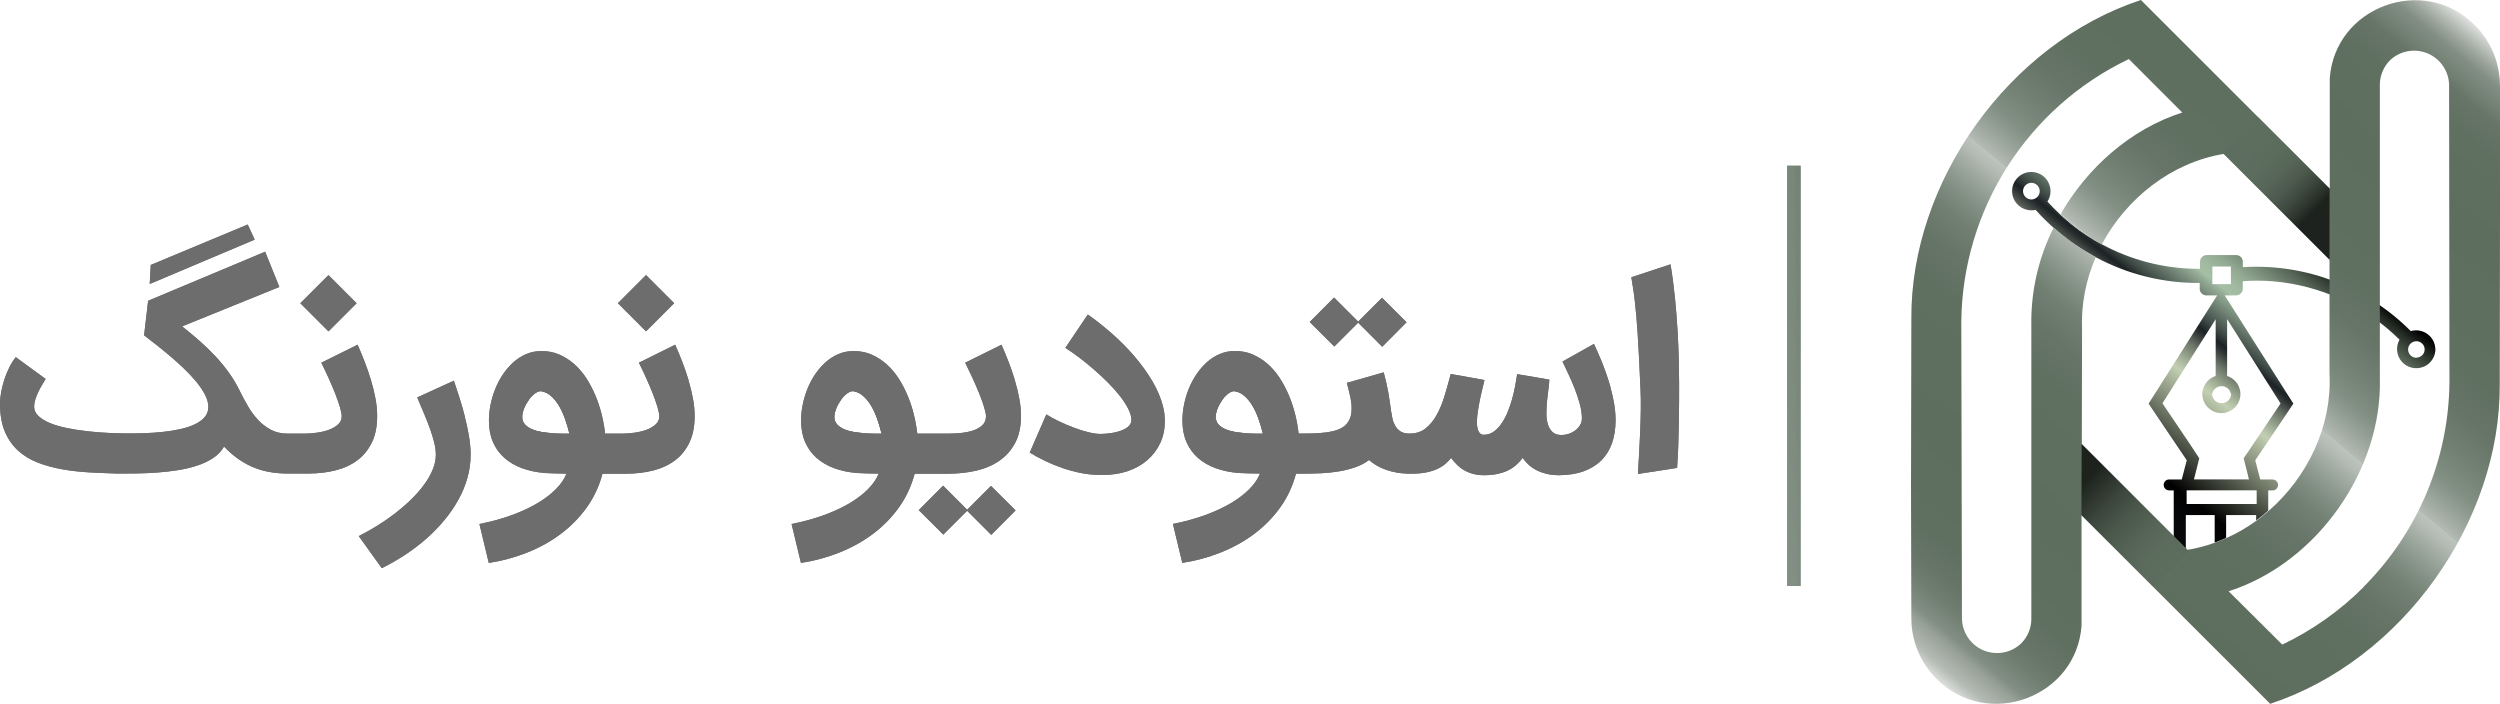 <?xml version="1.0" encoding="UTF-8"?><svg id="Layer_1" xmlns="http://www.w3.org/2000/svg" xmlns:xlink="http://www.w3.org/1999/xlink" viewBox="0 0 581.12 163.61"><defs><style>.cls-1{fill:url(#linear-gradient-4);}.cls-1,.cls-2{fill-opacity:.7;}.cls-3{clip-path:url(#clippath-6);}.cls-4{clip-path:url(#clippath-7);}.cls-5{clip-path:url(#clippath-4);}.cls-6{fill:url(#linear-gradient-2);}.cls-7{clip-path:url(#clippath-9);}.cls-8{clip-path:url(#clippath-10);}.cls-9{clip-path:url(#clippath-11);}.cls-10{clip-path:url(#clippath-1);}.cls-2{fill:url(#linear-gradient-3);fill-rule:evenodd;}.cls-11{fill:url(#linear-gradient-5);}.cls-12{clip-path:url(#clippath-5);}.cls-13{clip-path:url(#clippath-8);}.cls-14{clip-path:url(#clippath-3);}.cls-15{clip-path:url(#clippath-12);}.cls-16{fill:#6d6d6d;}.cls-17{fill:url(#linear-gradient-7);}.cls-18{fill:url(#linear-gradient-6);}.cls-19{clip-path:url(#clippath-2);}.cls-20{fill:url(#linear-gradient);}.cls-21{clip-path:url(#clippath);}</style><linearGradient id="linear-gradient" x1="744.39" y1="156.09" x2="679.18" y2="239.43" gradientTransform="translate(-208.05 -118.15)" gradientUnits="userSpaceOnUse"><stop offset=".14" stop-color="#010101"/><stop offset=".17" stop-color="#293029"/><stop offset=".21" stop-color="#556355"/><stop offset=".25" stop-color="#788b78"/><stop offset=".28" stop-color="#91a791"/><stop offset=".31" stop-color="#a0b9a0"/><stop offset=".33" stop-color="#a5bfa5"/><stop offset=".34" stop-color="#95ac96"/><stop offset=".41" stop-color="#3e4945"/><stop offset=".43" stop-color="#1c2225"/><stop offset=".44" stop-color="#2c3232"/><stop offset=".47" stop-color="#6c7569"/><stop offset=".5" stop-color="#9aa690"/><stop offset=".52" stop-color="#b7c4a9"/><stop offset=".53" stop-color="#c2cfb2"/><stop offset=".7" stop-color="#252822"/><stop offset=".74" stop-color="#010101"/><stop offset=".8" stop-color="#06080a"/></linearGradient><linearGradient id="linear-gradient-2" x1="649.42" y1="285.75" x2="796.3" y2="108.96" gradientTransform="translate(-208.05 -118.15)" gradientUnits="userSpaceOnUse"><stop offset=".05" stop-color="#f2f2f2"/><stop offset=".06" stop-color="#d3d6d3"/><stop offset=".07" stop-color="#b4bab4"/><stop offset=".09" stop-color="#98a299"/><stop offset=".1" stop-color="#828e83"/><stop offset=".12" stop-color="#717f72"/><stop offset=".14" stop-color="#667567"/><stop offset=".17" stop-color="#5f6f60"/><stop offset=".25" stop-color="#5d6d5e"/><stop offset=".36" stop-color="#5f6f60"/><stop offset=".4" stop-color="#667567"/><stop offset=".43" stop-color="#718072"/><stop offset=".45" stop-color="#828f83"/><stop offset=".47" stop-color="#98a399"/><stop offset=".49" stop-color="#b3bbb4"/><stop offset=".5" stop-color="#bdc4be"/><stop offset=".5" stop-color="#b3bbb4"/><stop offset=".52" stop-color="#98a399"/><stop offset=".54" stop-color="#828f83"/><stop offset=".57" stop-color="#718072"/><stop offset=".6" stop-color="#667567"/><stop offset=".64" stop-color="#5f6f60"/><stop offset=".75" stop-color="#5d6d5e"/><stop offset=".82" stop-color="#5f6f60"/><stop offset=".85" stop-color="#667567"/><stop offset=".86" stop-color="#717f72"/><stop offset=".88" stop-color="#828e83"/><stop offset=".89" stop-color="#98a299"/><stop offset=".9" stop-color="#b4bab4"/><stop offset=".91" stop-color="#d3d6d3"/><stop offset=".92" stop-color="#f2f2f2"/></linearGradient><linearGradient id="linear-gradient-3" x1="517.48" y1="3.5" x2="538.23" y2="24.06" gradientTransform="translate(0 24.73)" gradientUnits="userSpaceOnUse"><stop offset=".3" stop-color="#5d6d5e"/><stop offset=".47" stop-color="#5a6a5b"/><stop offset=".6" stop-color="#526153"/><stop offset=".72" stop-color="#455045"/><stop offset=".82" stop-color="#313a32"/><stop offset=".92" stop-color="#191d19"/><stop offset="1" stop-color="#010101"/></linearGradient><linearGradient id="linear-gradient-4" x1="505.24" y1="108" x2="484.51" y2="87.43" gradientTransform="translate(0 24.73)" gradientUnits="userSpaceOnUse"><stop offset="0" stop-color="#5d6d5e"/><stop offset=".21" stop-color="#5a695b"/><stop offset=".4" stop-color="#505e51"/><stop offset=".58" stop-color="#404c41"/><stop offset=".76" stop-color="#2a312b"/><stop offset=".93" stop-color="#0e100e"/><stop offset="1" stop-color="#010101"/></linearGradient><clipPath id="clippath"><polygon class="cls-16" points="57.58 52.19 35.04 61.59 34.8 66.01 59.2 55.7 57.58 52.19"/></clipPath><clipPath id="clippath-1"><path class="cls-16" d="M86.49,102.76c.79-1.69,1.18-3.71,1.18-6.07,0-1.3-.13-2.66-.4-4.08s-.61-2.85-1.05-4.29c-.43-1.43-.92-2.85-1.46-4.24-.54-1.39-1.09-2.71-1.64-3.95l-8.43,4.18c.57,1.14,1.14,2.34,1.71,3.6.57,1.26,1.08,2.46,1.53,3.61.45,1.15.81,2.19,1.09,3.12.27.93.41,1.64.41,2.11,0,.77-.29,1.41-.87,1.93-.58.52-1.3.93-2.15,1.24-.85.3-1.78.53-2.77.66-.99.14-1.9.21-2.73.21h-4.07c-1.47,0-2.77-.3-3.89-.9-1.12-.6-2.12-1.37-2.99-2.31-.87-.94-1.65-2-2.33-3.17-.68-1.17-1.3-2.33-1.87-3.49-.75-1.53-1.6-2.97-2.56-4.3-.96-1.34-2.01-2.61-3.15-3.83-1.14-1.22-2.36-2.4-3.65-3.54-1.3-1.14-2.65-2.27-4.07-3.39l22.6-9.16-3.3-8.19-27.2,11.4-.94,8.04c.77.59,1.67,1.29,2.7,2.09,1.03.81,2.1,1.67,3.21,2.61,1.11.93,2.2,1.92,3.29,2.95,1.08,1.03,2.05,2.06,2.9,3.09s1.54,2.05,2.06,3.05c.52,1,.78,1.96.78,2.86s-.29,1.72-.88,2.39c-.59.67-1.38,1.23-2.36,1.68-.98.45-2.11.82-3.37,1.09-1.27.28-2.58.49-3.93.63s-2.7.25-4.04.29c-1.34.05-2.57.07-3.71.07-1.57,0-3.21-.04-4.91-.12-1.7-.08-3.37-.21-5.02-.4-1.65-.19-3.22-.43-4.7-.74-1.48-.3-2.78-.69-3.9-1.15-1.12-.46-2.01-1.01-2.68-1.64-.67-.63-1-1.36-1-2.18,0-.53.09-1.09.28-1.68.19-.59.42-1.17.69-1.74.27-.57.56-1.11.87-1.62.3-.51.58-.97.84-1.39l-6.95-5.07c-.55.69-1.05,1.48-1.49,2.37s-.83,1.83-1.15,2.8-.57,1.95-.75,2.93c-.18.98-.27,1.9-.27,2.74,0,2.53.38,4.69,1.13,6.47.76,1.78,1.79,3.26,3.09,4.43,1.31,1.18,2.84,2.11,4.61,2.79,1.77.68,3.66,1.19,5.69,1.55,2.02.35,4.13.59,6.32.71,2.19.12,4.37.21,6.53.27,1.32,0,2.76-.01,4.33-.03,1.57-.02,3.18-.09,4.82-.21,1.64-.12,3.27-.3,4.88-.56,1.61-.26,3.11-.61,4.49-1.08,1.39-.46,2.62-1.05,3.7-1.77,1.08-.72,1.91-1.6,2.48-2.64,1.96,2.08,4.14,3.65,6.51,4.7,2.38,1.05,5.14,1.58,8.28,1.58h4.77c2.36,0,4.52-.26,6.48-.77,1.96-.51,3.65-1.31,5.07-2.4s2.51-2.48,3.3-4.17Z"/></clipPath><clipPath id="clippath-2"><rect class="cls-16" x="71.73" y="65.86" width="9.25" height="9.25" transform="translate(-27.48 74.64) rotate(-45)"/></clipPath><clipPath id="clippath-3"><path class="cls-16" d="M108.08,96.92c-.38-1.51-.81-2.99-1.27-4.44-.46-1.44-.9-2.77-1.31-3.99l-8.52,3.89c.61,1.41,1.17,2.75,1.69,3.99.52,1.25.98,2.43,1.37,3.54.39,1.11.7,2.15.93,3.11.23.96.34,1.86.34,2.68,0,1.14-.25,2.3-.74,3.49-.49,1.19-1.16,2.36-2.02,3.52s-1.86,2.3-3.01,3.42c-1.15,1.12-2.39,2.19-3.71,3.21-1.33,1.02-2.71,1.98-4.15,2.87-1.44.89-2.87,1.69-4.29,2.4l5.36,7.46c1.87-.92,3.67-1.96,5.42-3.11,1.75-1.15,3.39-2.4,4.92-3.74,1.53-1.35,2.93-2.78,4.18-4.29,1.26-1.51,2.34-3.09,3.26-4.74s1.62-3.35,2.12-5.11c.5-1.76.75-3.56.75-5.41,0-1.32-.13-2.73-.38-4.23-.26-1.5-.57-3.01-.96-4.52Z"/></clipPath><clipPath id="clippath-4"><path class="cls-16" d="M160.04,88.32c-.43-1.43-.92-2.85-1.46-4.24-.54-1.39-1.09-2.71-1.64-3.95l-8.43,4.18c.57,1.14,1.14,2.34,1.71,3.6.57,1.26,1.08,2.46,1.53,3.61.45,1.15.81,2.19,1.09,3.12.27.93.41,1.64.41,2.11,0,.77-.29,1.41-.87,1.93-.58.52-1.3.93-2.15,1.24-.85.3-1.78.53-2.77.66-.99.14-1.9.21-2.73.21h-4.07c-.16-1.47-.43-2.97-.81-4.49-.38-1.52-.87-3-1.47-4.42-.6-1.42-1.31-2.76-2.12-4.01-.82-1.25-1.75-2.33-2.8-3.26-1.05-.92-2.21-1.65-3.46-2.2-1.26-.54-2.63-.81-4.13-.81-1.26,0-2.43.23-3.52.69-1.09.46-2.09,1.1-2.99,1.9-.9.81-1.71,1.74-2.43,2.8-.72,1.06-1.32,2.19-1.8,3.39-.48,1.2-.85,2.43-1.1,3.68-.26,1.26-.38,2.49-.38,3.68,0,1.89.31,3.56.94,5.01.63,1.45,1.52,2.69,2.67,3.7,1.15,1.01,2.52,1.81,4.11,2.39,1.59.58,3.36.95,5.3,1.11.61.04,1.39.07,2.33.1.94.03,1.84.04,2.68.04-.47,1.2-1.27,2.38-2.4,3.54-1.13,1.16-2.55,2.25-4.27,3.29-1.72,1.03-3.72,1.96-6,2.8-2.28.83-4.8,1.53-7.57,2.08l2.18,9.05c3.1-.47,6.08-1.28,8.94-2.42,2.86-1.14,5.46-2.58,7.79-4.33,2.34-1.75,4.35-3.8,6.03-6.14s2.9-4.97,3.67-7.85h5.39c2.36,0,4.52-.26,6.48-.77,1.96-.51,3.65-1.31,5.07-2.4s2.51-2.48,3.3-4.17c.79-1.69,1.18-3.71,1.18-6.07,0-1.3-.13-2.66-.4-4.08s-.61-2.85-1.05-4.29ZM130.54,100.78c-.71,0-1.46-.03-2.27-.09-.81-.06-1.62-.16-2.43-.29-.82-.14-1.55-.35-2.2-.63-.65-.28-1.18-.64-1.59-1.08-.41-.43-.63-.98-.65-1.65-.02-.69.13-1.4.44-2.15.31-.75.7-1.43,1.15-2.05.45-.62.94-1.11,1.47-1.47.53-.36,1-.51,1.41-.43.83.16,1.57.53,2.24,1.12.67.59,1.27,1.33,1.8,2.21s1,1.89,1.4,3.01c.4,1.12.75,2.29,1.05,3.51h-1.83Z"/></clipPath><clipPath id="clippath-5"><rect class="cls-16" x="145.55" y="65.86" width="9.25" height="9.25" transform="translate(-5.86 126.83) rotate(-45)"/></clipPath><clipPath id="clippath-6"><path class="cls-16" d="M235.89,88.32c-.43-1.43-.92-2.85-1.46-4.24-.54-1.39-1.09-2.71-1.64-3.95l-8.43,4.18c.57,1.14,1.14,2.34,1.72,3.6.58,1.26,1.1,2.46,1.56,3.61.46,1.15.83,2.19,1.12,3.12.28.93.43,1.64.43,2.11,0,.88-.3,1.6-.9,2.14-.6.54-1.35.95-2.24,1.22-.89.28-1.85.46-2.87.55-1.02.09-1.96.13-2.8.13h-7.16c-.16-1.47-.43-2.97-.81-4.49-.38-1.52-.87-3-1.47-4.42-.6-1.42-1.31-2.76-2.12-4.01-.82-1.25-1.75-2.33-2.8-3.26-1.05-.92-2.21-1.65-3.46-2.2-1.26-.54-2.63-.81-4.13-.81-1.26,0-2.43.23-3.52.69-1.09.46-2.09,1.1-2.99,1.9-.9.81-1.71,1.74-2.43,2.8-.72,1.06-1.32,2.19-1.8,3.39-.48,1.2-.85,2.43-1.1,3.68-.26,1.26-.38,2.49-.38,3.68,0,1.89.31,3.56.94,5.01.63,1.45,1.52,2.69,2.67,3.7,1.15,1.01,2.52,1.81,4.11,2.39,1.59.58,3.36.95,5.3,1.11.61.04,1.39.07,2.33.1.94.03,1.84.04,2.68.04-.47,1.2-1.27,2.38-2.4,3.54-1.13,1.16-2.55,2.25-4.27,3.29-1.72,1.03-3.72,1.96-6,2.8-2.28.83-4.8,1.53-7.57,2.08l2.18,9.05c3.1-.47,6.08-1.28,8.94-2.42,2.86-1.14,5.46-2.58,7.79-4.33,2.34-1.75,4.35-3.8,6.03-6.14s2.9-4.97,3.67-7.85h7.72c2.36,0,4.57-.24,6.63-.72,2.06-.48,3.86-1.26,5.39-2.33,1.53-1.07,2.75-2.46,3.64-4.16.89-1.7,1.34-3.77,1.34-6.2,0-1.3-.13-2.66-.4-4.08s-.61-2.85-1.05-4.29ZM203.1,100.78c-.71,0-1.46-.03-2.27-.09-.81-.06-1.62-.16-2.43-.29-.82-.14-1.55-.35-2.2-.63-.65-.28-1.18-.64-1.59-1.08-.41-.43-.63-.98-.65-1.65-.02-.69.13-1.4.44-2.15.31-.75.7-1.43,1.15-2.05.45-.62.94-1.11,1.47-1.47.53-.36,1-.51,1.41-.43.83.16,1.57.53,2.24,1.12.67.59,1.27,1.33,1.8,2.21s1,1.89,1.4,3.01c.4,1.12.75,2.29,1.05,3.51h-1.83Z"/></clipPath><clipPath id="clippath-7"><polygon class="cls-16" points="224.81 118.49 219.22 112.89 213.56 118.58 219.27 124.27 224.81 118.73 230.41 124.33 236.07 118.64 230.35 112.95 224.81 118.49"/></clipPath><clipPath id="clippath-8"><path class="cls-16" d="M270.37,94.56c-.51-2-1.35-3.99-2.52-5.97-1.17-1.97-2.54-3.88-4.13-5.73-1.58-1.85-3.31-3.6-5.19-5.26-1.88-1.66-3.77-3.16-5.67-4.49l-5.22,7.75c.96.61,2.01,1.34,3.15,2.2s2.28,1.78,3.42,2.77c1.14.99,2.24,2.02,3.32,3.09,1.07,1.07,2.01,2.13,2.83,3.18.81,1.05,1.46,2.06,1.94,3.02.48.96.71,1.83.69,2.59-.04.67-.35,1.21-.93,1.62-.58.41-1.26.73-2.03.96-.78.23-1.56.38-2.36.46-.8.08-1.42.12-1.87.12-.81,0-1.76-.14-2.86-.41-1.1-.27-2.23-.63-3.4-1.08-1.17-.44-2.31-.93-3.42-1.46s-2.08-1.06-2.9-1.59l-3.86,8.87c1.12.69,2.33,1.35,3.64,1.97,1.31.63,2.65,1.18,4.04,1.65,1.39.47,2.79.85,4.21,1.13,1.42.28,2.81.43,4.17.43.16,0,.31,0,.47.01.16,0,.31.01.47.01,2.12,0,4.07-.3,5.83-.91,1.77-.61,3.29-1.47,4.55-2.58,1.27-1.11,2.25-2.43,2.96-3.95.71-1.52,1.06-3.2,1.06-5.02,0-.53-.03-1.09-.09-1.66-.06-.58-.17-1.15-.32-1.72Z"/></clipPath><clipPath id="clippath-9"><polygon class="cls-16" points="315.7 75 321.29 80.6 326.95 74.91 321.24 69.22 315.7 74.76 310.1 69.16 304.44 74.85 310.16 80.54 315.7 75"/></clipPath><clipPath id="clippath-10"><path class="cls-16" d="M374.4,90.17c-.33-1.22-.7-2.39-1.11-3.52-.4-1.13-.79-2.15-1.16-3.05-.37-.9-.71-1.67-1-2.3l-.62-1.36-7.31,4.1c.35.75.79,1.66,1.3,2.74.51,1.08,1.01,2.22,1.49,3.43.48,1.21.89,2.43,1.22,3.65.33,1.23.5,2.35.5,3.37,0,.59-.14,1.12-.43,1.59-.29.47-.65.88-1.1,1.22-.45.34-.96.61-1.53.8-.57.19-1.13.28-1.68.28-.9,0-1.61-.24-2.11-.71s-.86-1.09-1.08-1.84c-.22-.76-.32-1.61-.32-2.56s.05-1.91.15-2.86c.1-.95.21-1.86.32-2.73.12-.86.19-1.59.21-2.18l-7.48-1.27c-.12.83-.27,1.74-.46,2.74-.19,1-.42,2.01-.71,3.04-.29,1.02-.62,2.01-1.02,2.98-.39.96-.84,1.83-1.36,2.59-.51.77-1.09,1.4-1.72,1.89-.64.49-1.35.77-2.14.83-.61.1-1.06-.05-1.36-.46s-.48-.96-.55-1.67c-.07-.71-.04-1.53.07-2.46.12-.93.27-1.89.46-2.87.19-.98.39-1.93.62-2.84.23-.91.42-1.71.57-2.4l-7.84-1.41c-.45,1.73-.93,3.42-1.43,5.08s-1.11,3.14-1.83,4.44c-.72,1.3-1.58,2.34-2.59,3.14-1.01.8-2.25,1.19-3.73,1.19h-.09c-.84,0-1.53-.18-2.05-.53-.52-.35-.93-.8-1.22-1.33s-.51-1.1-.63-1.72c-.13-.62-.23-1.19-.31-1.72-.12-.83-.23-1.59-.32-2.3-.1-.71-.21-1.4-.34-2.09-.13-.69-.28-1.39-.44-2.12-.17-.73-.37-1.53-.6-2.42l-8.57,2.45c.18.75.37,1.53.59,2.34.22.82.37,1.63.46,2.45.09.82.08,1.61-.03,2.37-.11.77-.39,1.46-.84,2.09-.35.49-.82.9-1.39,1.22-.57.32-1.27.58-2.11.78-.84.2-1.81.33-2.92.41-1.11.08-2.37.12-3.79.12h-1.18c-.16-1.47-.43-2.97-.81-4.49-.38-1.52-.87-3-1.47-4.42-.6-1.42-1.31-2.76-2.12-4.01-.82-1.25-1.75-2.33-2.8-3.26-1.05-.92-2.21-1.65-3.46-2.2-1.26-.54-2.63-.81-4.13-.81-1.26,0-2.43.23-3.52.69-1.09.46-2.09,1.1-2.99,1.9-.9.81-1.71,1.74-2.43,2.8-.72,1.06-1.32,2.19-1.8,3.39-.48,1.2-.85,2.43-1.1,3.68-.26,1.26-.38,2.49-.38,3.68,0,1.89.31,3.56.94,5.01.63,1.45,1.52,2.69,2.67,3.7,1.15,1.01,2.52,1.81,4.11,2.39,1.59.58,3.36.95,5.3,1.11.61.04,1.39.07,2.33.1.94.03,1.84.04,2.68.04-.47,1.2-1.27,2.38-2.4,3.54-1.13,1.16-2.55,2.25-4.27,3.29-1.72,1.03-3.72,1.96-6,2.8-2.28.83-4.8,1.53-7.57,2.08l2.18,9.05c3.1-.47,6.08-1.28,8.94-2.42,2.86-1.14,5.46-2.58,7.79-4.33,2.34-1.75,4.35-3.8,6.03-6.14s2.9-4.97,3.67-7.85h1.89c1.33,0,2.68-.04,4.05-.1,1.4-.07,2.77-.22,4.1-.44,1.33-.23,2.58-.54,3.77-.96,1.19-.41,2.24-.97,3.17-1.68.49.45,1.08.87,1.75,1.27s1.42.73,2.22,1.02c.81.28,1.67.51,2.58.66.75.13,1.51.19,2.28.21v.02h1.18c1.23,0,2.31-.1,3.24-.28.96-.19,1.81-.45,2.53-.78.73-.33,1.36-.72,1.89-1.16s1-.92,1.41-1.43c.45.61.94,1.16,1.46,1.67.52.5,1.1.93,1.75,1.28s1.36.62,2.14.81c.78.19,1.65.27,2.61.25,1.1-.02,2.08-.13,2.95-.32.86-.2,1.65-.47,2.34-.81.7-.34,1.32-.76,1.86-1.24.54-.48,1.05-1.03,1.52-1.64.41.57.88,1.1,1.41,1.59s1.14.91,1.84,1.27c.7.35,1.48.63,2.34.84.86.21,1.83.31,2.89.31,2.2-.02,4.12-.33,5.76-.94,1.64-.61,3.01-1.46,4.1-2.56,1.09-1.1,1.91-2.44,2.45-4.01.54-1.57.81-3.34.81-5.3,0-1.2-.11-2.44-.32-3.71-.22-1.28-.49-2.52-.83-3.74ZM291.74,100.78c-.71,0-1.46-.03-2.27-.09-.81-.06-1.62-.16-2.43-.29-.82-.14-1.55-.35-2.2-.63-.65-.28-1.18-.64-1.59-1.08-.41-.43-.63-.98-.65-1.65-.02-.69.13-1.4.44-2.15.31-.75.7-1.43,1.15-2.05.45-.62.94-1.11,1.47-1.47.53-.36,1-.51,1.41-.43.83.16,1.57.53,2.24,1.12.67.59,1.27,1.33,1.8,2.21s1,1.89,1.4,3.01c.4,1.12.75,2.29,1.05,3.51h-1.83Z"/></clipPath><clipPath id="clippath-11"><path class="cls-16" d="M389.96,77.08c-.14-2.45-.34-5-.6-7.68-.27-2.67-.61-5.32-1.05-7.96l-9.11,3.01c.16.96.3,1.89.44,2.78.14.89.27,1.85.38,2.87.12,1.02.23,2.15.34,3.37.11,1.23.22,2.66.32,4.29.11,1.63.22,3.5.32,5.61.11,2.11.22,4.56.34,7.35.06,1.34.08,2.8.06,4.39-.02,1.59-.06,3.23-.13,4.92-.07,1.69-.15,3.4-.25,5.13-.1,1.73-.2,3.4-.29,5.01l9.11-1.41c.12-1.65.21-3.34.27-5.07s.1-3.44.13-5.13c.03-1.69.05-3.32.06-4.89,0-1.57.01-3.04.01-4.39,0-1.49-.02-3.29-.07-5.39-.05-2.1-.14-4.38-.28-6.82Z"/></clipPath><linearGradient id="linear-gradient-5" x1="-133.68" y1="234.73" x2="472.74" y2="72.44" gradientUnits="userSpaceOnUse"><stop offset="0" stop-color="#5e6e60"/><stop offset=".34" stop-color="#a1aba2"/><stop offset=".72" stop-color="#b7beb8"/><stop offset="1" stop-color="#5f6f60"/></linearGradient><clipPath id="clippath-12"><polygon class="cls-11" points="416.73 38.52 417.23 38.52 415.43 38.52 415.43 136.2 417.23 136.2 416.73 136.2 418.54 136.2 418.54 38.52 416.73 38.52"/></clipPath><linearGradient id="linear-gradient-6" x1="-283.79" y1="274.78" x2="492.11" y2="67.13" xlink:href="#linear-gradient-5"/><linearGradient id="linear-gradient-7" x1="-309.32" y1="282" x2="485.92" y2="69.18" xlink:href="#linear-gradient-5"/></defs><path id="ekdxkoikw1sd2" class="cls-20" d="M566.08,80.99c-.14-2.44-2.22-4.31-4.66-4.2-.35,0-.7.08-1.05.17-10.27-10.33-24.49-15.75-39.03-14.86v-1.3c-.03-.86-.73-1.53-1.59-1.51h-6.77c-.86-.02-1.57.66-1.59,1.51v1.68h-.98c-7.64-.11-15.14-2.06-21.86-5.7l-.84-.46c-.27-.15-.55-.31-.81-.46-1.18-.7-2.31-1.44-3.42-2.23l-1.01-.76-.35-.27-.76-.6c-.41-.32-.79-.66-1.16-.99-.14-.11-.27-.21-.4-.34-.31-.26-.6-.52-.89-.79-1.04-.96-2.03-1.97-2.99-3.02.47-.72.72-1.56.72-2.41,0-1.89-1.18-3.61-2.98-4.23s-3.79-.06-4.98,1.42c-1.19,1.48-1.31,3.56-.29,5.16,1.01,1.6,2.93,2.4,4.78,1.99,1.45,1.63,3.01,3.16,4.66,4.6.84.73,1.7,1.44,2.58,2.11.29.21.58.44.89.66h0l.84.6c.37.27.76.52,1.16.76l.73.46.93.58c.37.21.72.43,1.1.63l.7.4.29.15c7.45,4.02,15.81,6.1,24.27,6.03v1.39c0,.41.18.81.49,1.08.31.29.7.44,1.12.43h2.44l-14.39,22.73-1.54,2.41h0c.34.52,1.16,1.76,1.54,2.32h0l7.33,10.86-1.16,4.46h-2.83c-.47-.05-.95.18-1.19.6s-.26.93,0,1.34.72.64,1.19.6h.96v10.77l2.81,2.81v-7.85h6.71v6.4c.9-.32,1.79-.69,2.66-1.08v-5.32h6.98v1.25c.98-.7,1.91-1.47,2.81-2.26v-4.72h.9c.47.05.95-.18,1.19-.6.26-.41.26-.93,0-1.34s-.72-.64-1.19-.6h-2.76l-1.16-4.46,7.32-10.86h0l1.54-2.32h0l-1.54-2.41-14.41-22.73h2.58c.41,0,.81-.14,1.12-.43s.47-.67.49-1.08v-1.79c2.29-.17,4.58-.17,6.87,0,11.15.92,21.62,5.71,29.57,13.58-.93,1.65-.72,3.71.53,5.13s3.27,1.89,5.03,1.19,2.87-2.46,2.78-4.35l-.03.09h-.02ZM472.19,46.36c-.78,0-1.48-.47-1.79-1.19-.31-.72-.14-1.56.43-2.11.55-.55,1.39-.72,2.11-.41s1.19,1.01,1.19,1.79c0,.5-.2,1.01-.57,1.36s-.86.57-1.36.57h-.02ZM524.56,113.97v3.19h-16.28v-3.19h16.28ZM517.74,74.24l12.37,19.55-6.58,9.79h0l-1.99,2.95h0l.86,3.41h0l.37,1.5h-12.79l.38-1.5h0l.86-3.41h0l-1.96-2.99h0l-6.6-9.79,12.37-19.55v13.2c-2.08.66-3.38,2.73-3.04,4.89.34,2.15,2.18,3.74,4.37,3.74s4.03-1.59,4.37-3.74c.34-2.15-.96-4.23-3.04-4.89v-13.17l.05.02ZM518.65,91.64c-.09,1.16-1.05,2.08-2.23,2.08s-2.14-.9-2.23-2.08c.18-1.08,1.12-1.88,2.2-1.88s2.03.79,2.2,1.88h.06ZM518.57,66.04h-4.31v-4.08h4.31v4.08ZM561.78,83.16c-1.05.06-1.96-.75-2.02-1.82-.06-1.05.75-1.96,1.82-2.02,1.05-.06,1.97.75,2.02,1.8.03.52-.15,1.02-.5,1.39-.35.38-.84.6-1.36.61h.05v.03Z"/><path id="ekdxkoikw1sd3" class="cls-6" d="M581.11,19.92h0c0-5.27-2.09-10.31-5.82-14.04-11.87-11.99-32.58-4.31-33.74,12.34h0v1.36h0v24.29l-34.6-34.57-9.3-9.3c-30.84,10.16-53.6,42.45-53.36,74.15h0l-.08,39.49.08,30.09h0c0,5.27,2.09,10.31,5.82,14.04,11.87,11.99,32.58,4.31,33.74-12.34h0v-1.36h0v-24.29l34.55,34.52,9.3,9.3c30.83-10.17,53.53-42.45,53.36-74.15h0l.06-39.47v-30.06h-.02ZM487.16,59.74l-.29-.15-.7-.4c-.37-.2-.73-.41-1.1-.63l-.93-.58-.73-.46c-.38-.26-.76-.5-1.16-.76l-.84-.6h0c-.31-.21-.6-.43-.89-.66-.89-.67-1.74-1.37-2.58-2.11-.18-.17-.38-.32-.57-.49-3.54,7.06-5.33,14.86-5.19,22.76h0v68.31c-.03,2.08-.86,4.06-2.32,5.55-2.32,2.25-5.77,2.9-8.77,1.67-2.99-1.24-4.96-4.12-5.04-7.36l-.15-69.23c.35-26.05,15.46-49.65,38.95-60.87l12.42,12.43c-11.99,3.83-22.1,12.8-28.35,23.74.29.27.58.53.89.79.12.12.26.23.4.34.38.34.76.66,1.16.99l.76.6.35.27,1.01.76c1.12.78,2.25,1.53,3.42,2.23l.81.46.84.46c5.73-10.71,16.18-19.02,28.35-21.02l24.58,24.58v26.6h0c.61,12.02-5.06,23.86-14.1,31.76-.9.79-1.83,1.54-2.81,2.26-2.18,1.59-4.52,2.95-6.98,4.06-.87.4-1.76.76-2.66,1.08-2.09.76-4.26,1.33-6.46,1.7l-.24-.24-24.33-24.33.06-26.58h0c-.24-5.82.86-11.61,3.22-16.93h-.02ZM549.44,136.44c-5.5,5.51-11.9,10.04-18.93,13.4l-12.47-12.4c20.64-6.61,35.73-28.35,35.15-49.49h0V19.6c.03-2.08.86-4.06,2.32-5.55,2.34-2.25,5.77-2.89,8.75-1.65,2.99,1.24,4.96,4.12,5.03,7.36l.08,69.2c-.2,17.83-7.38,34.87-20,47.49h.03l.03-.02Z"/><polygon id="ekdxkoikw1sd4" class="cls-2" points="541.51 43.83 541.48 60.36 516.57 35.44 524.77 27.13 541.51 43.83"/><polygon id="ekdxkoikw1sd5" class="cls-1" points="483.83 119.73 483.88 103.2 508.78 128.12 500.59 136.44 483.83 119.73"/><polygon class="cls-16" points="57.58 52.19 35.04 61.59 34.8 66.01 59.2 55.7 57.58 52.19"/><g class="cls-21"><polygon class="cls-16" points="41.38 52.19 41.46 66.01 34.8 66.01 34.8 52.19 41.38 52.19"/><polygon class="cls-16" points="48.54 52.19 48.62 66.01 41.46 66.01 41.38 52.19 48.54 52.19"/><polygon class="cls-16" points="55.7 52.19 55.78 66.01 48.62 66.01 48.54 52.19 55.7 52.19"/><polygon class="cls-16" points="55.78 66.01 55.7 52.19 59.2 52.19 59.2 66.01 55.78 66.01"/></g><path class="cls-16" d="M86.49,102.76c.79-1.69,1.18-3.71,1.18-6.07,0-1.3-.13-2.66-.4-4.08s-.61-2.85-1.05-4.29c-.43-1.43-.92-2.85-1.46-4.24-.54-1.39-1.09-2.71-1.64-3.95l-8.43,4.18c.57,1.14,1.14,2.34,1.71,3.6.57,1.26,1.08,2.46,1.53,3.61.45,1.15.81,2.19,1.09,3.12.27.93.41,1.64.41,2.11,0,.77-.29,1.41-.87,1.93-.58.52-1.3.93-2.15,1.24-.85.3-1.78.53-2.77.66-.99.14-1.9.21-2.73.21h-4.07c-1.47,0-2.77-.3-3.89-.9-1.12-.6-2.12-1.37-2.99-2.31-.87-.94-1.65-2-2.33-3.17-.68-1.17-1.3-2.33-1.87-3.49-.75-1.53-1.6-2.97-2.56-4.3-.96-1.34-2.01-2.61-3.15-3.83-1.14-1.22-2.36-2.4-3.65-3.54-1.3-1.14-2.65-2.27-4.07-3.39l22.6-9.16-3.3-8.19-27.2,11.4-.94,8.04c.77.59,1.67,1.29,2.7,2.09,1.03.81,2.1,1.67,3.21,2.61,1.11.93,2.2,1.92,3.29,2.95,1.08,1.03,2.05,2.06,2.9,3.09s1.54,2.05,2.06,3.05c.52,1,.78,1.96.78,2.86s-.29,1.72-.88,2.39c-.59.67-1.38,1.23-2.36,1.68-.98.45-2.11.82-3.37,1.09-1.27.28-2.58.49-3.93.63s-2.7.25-4.04.29c-1.34.05-2.57.07-3.71.07-1.57,0-3.21-.04-4.91-.12-1.7-.08-3.37-.21-5.02-.4-1.65-.19-3.22-.43-4.7-.74-1.48-.3-2.78-.69-3.9-1.15-1.12-.46-2.01-1.01-2.68-1.64-.67-.63-1-1.36-1-2.18,0-.53.09-1.09.28-1.68.19-.59.42-1.17.69-1.74.27-.57.56-1.11.87-1.62.3-.51.58-.97.84-1.39l-6.95-5.07c-.55.69-1.05,1.48-1.49,2.37s-.83,1.83-1.15,2.8-.57,1.95-.75,2.93c-.18.98-.27,1.9-.27,2.74,0,2.53.38,4.69,1.13,6.47.76,1.78,1.79,3.26,3.09,4.43,1.31,1.18,2.84,2.11,4.61,2.79,1.77.68,3.66,1.19,5.69,1.55,2.02.35,4.13.59,6.32.71,2.19.12,4.37.21,6.53.27,1.32,0,2.76-.01,4.33-.03,1.57-.02,3.18-.09,4.82-.21,1.64-.12,3.27-.3,4.88-.56,1.61-.26,3.11-.61,4.49-1.08,1.39-.46,2.62-1.05,3.7-1.77,1.08-.72,1.91-1.6,2.48-2.64,1.96,2.08,4.14,3.65,6.51,4.7,2.38,1.05,5.14,1.58,8.28,1.58h4.77c2.36,0,4.52-.26,6.48-.77,1.96-.51,3.65-1.31,5.07-2.4s2.51-2.48,3.3-4.17Z"/><g class="cls-10"><polygon class="cls-16" points="23.65 58.5 23.96 110.09 0 110.09 0 58.5 23.65 58.5"/><polygon class="cls-16" points="49.31 58.5 49.62 110.09 23.96 110.09 23.65 58.5 49.31 58.5"/><polygon class="cls-16" points="74.98 58.5 75.28 110.09 49.62 110.09 49.31 58.5 74.98 58.5"/><polygon class="cls-16" points="75.28 110.09 74.98 58.5 87.67 58.5 87.67 110.09 75.28 110.09"/></g><rect class="cls-16" x="71.73" y="65.86" width="9.25" height="9.25" transform="translate(-27.48 74.64) rotate(-45)"/><g class="cls-19"><polygon class="cls-16" points="73.33 63.95 73.41 77.03 69.81 77.03 69.81 63.95 73.33 63.95"/><polygon class="cls-16" points="77.16 63.95 77.24 77.03 73.41 77.03 73.33 63.95 77.16 63.95"/><polygon class="cls-16" points="81 63.95 81.07 77.03 77.24 77.03 77.16 63.95 81 63.95"/><polygon class="cls-16" points="81.07 77.03 81 63.95 82.89 63.95 82.89 77.03 81.07 77.03"/></g><path class="cls-16" d="M108.08,96.92c-.38-1.51-.81-2.99-1.27-4.44-.46-1.44-.9-2.77-1.31-3.99l-8.52,3.89c.61,1.41,1.17,2.75,1.69,3.99.52,1.25.98,2.43,1.37,3.54.39,1.11.7,2.15.93,3.11.23.96.34,1.86.34,2.68,0,1.14-.25,2.3-.74,3.49-.49,1.19-1.16,2.36-2.02,3.52s-1.86,2.3-3.01,3.42c-1.15,1.12-2.39,2.19-3.71,3.21-1.33,1.02-2.71,1.98-4.15,2.87-1.44.89-2.87,1.69-4.29,2.4l5.36,7.46c1.87-.92,3.67-1.96,5.42-3.11,1.75-1.15,3.39-2.4,4.92-3.74,1.53-1.35,2.93-2.78,4.18-4.29,1.26-1.51,2.34-3.09,3.26-4.74s1.62-3.35,2.12-5.11c.5-1.76.75-3.56.75-5.41,0-1.32-.13-2.73-.38-4.23-.26-1.5-.57-3.01-.96-4.52Z"/><g class="cls-14"><polygon class="cls-16" points="90.3 88.49 90.55 132.08 83.4 132.08 83.4 88.49 90.3 88.49"/><polygon class="cls-16" points="97.95 88.49 98.2 132.08 90.55 132.08 90.3 88.49 97.95 88.49"/><polygon class="cls-16" points="105.6 88.49 105.86 132.08 98.2 132.08 97.95 88.49 105.6 88.49"/><polygon class="cls-16" points="105.86 132.08 105.6 88.49 109.42 88.49 109.42 132.08 105.86 132.08"/></g><path class="cls-16" d="M160.04,88.32c-.43-1.43-.92-2.85-1.46-4.24-.54-1.39-1.09-2.71-1.64-3.95l-8.43,4.18c.57,1.14,1.14,2.34,1.71,3.6.57,1.26,1.08,2.46,1.53,3.61.45,1.15.81,2.19,1.09,3.12.27.93.41,1.64.41,2.11,0,.77-.29,1.41-.87,1.93-.58.52-1.3.93-2.15,1.24-.85.3-1.78.53-2.77.66-.99.14-1.9.21-2.73.21h-4.07c-.16-1.47-.43-2.97-.81-4.49-.38-1.52-.87-3-1.47-4.42-.6-1.42-1.31-2.76-2.12-4.01-.82-1.25-1.75-2.33-2.8-3.26-1.05-.92-2.21-1.65-3.46-2.2-1.26-.54-2.63-.81-4.13-.81-1.26,0-2.43.23-3.52.69-1.09.46-2.09,1.1-2.99,1.9-.9.81-1.71,1.74-2.43,2.8-.72,1.06-1.32,2.19-1.8,3.39-.48,1.2-.85,2.43-1.1,3.68-.26,1.26-.38,2.49-.38,3.68,0,1.89.31,3.56.94,5.01.63,1.45,1.52,2.69,2.67,3.7,1.15,1.01,2.52,1.81,4.11,2.39,1.59.58,3.36.95,5.3,1.11.61.04,1.39.07,2.33.1.94.03,1.84.04,2.68.04-.47,1.2-1.27,2.38-2.4,3.54-1.13,1.16-2.55,2.25-4.27,3.29-1.72,1.03-3.72,1.96-6,2.8-2.28.83-4.8,1.53-7.57,2.08l2.18,9.05c3.1-.47,6.08-1.28,8.94-2.42,2.86-1.14,5.46-2.58,7.79-4.33,2.34-1.75,4.35-3.8,6.03-6.14s2.9-4.97,3.67-7.85h5.39c2.36,0,4.52-.26,6.48-.77,1.96-.51,3.65-1.31,5.07-2.4s2.51-2.48,3.3-4.17c.79-1.69,1.18-3.71,1.18-6.07,0-1.3-.13-2.66-.4-4.08s-.61-2.85-1.05-4.29ZM130.54,100.78c-.71,0-1.46-.03-2.27-.09-.81-.06-1.62-.16-2.43-.29-.82-.14-1.55-.35-2.2-.63-.65-.28-1.18-.64-1.59-1.08-.41-.43-.63-.98-.65-1.65-.02-.69.13-1.4.44-2.15.31-.75.7-1.43,1.15-2.05.45-.62.94-1.11,1.47-1.47.53-.36,1-.51,1.41-.43.83.16,1.57.53,2.24,1.12.67.59,1.27,1.33,1.8,2.21s1,1.89,1.4,3.01c.4,1.12.75,2.29,1.05,3.51h-1.83Z"/><g class="cls-5"><polygon class="cls-16" points="124.93 90.86 124.99 100.78 121.39 100.78 121.39 90.86 124.93 90.86"/><polygon class="cls-16" points="124.99 100.78 124.93 90.86 132.37 90.86 132.37 100.78 124.99 100.78"/><polygon class="cls-16" points="124.87 80.13 125.16 130.84 111.45 130.84 111.45 80.13 124.87 80.13"/><polygon class="cls-16" points="139.56 80.13 139.86 130.84 125.16 130.84 124.87 80.13 139.56 80.13"/><polygon class="cls-16" points="154.25 80.13 154.55 130.84 139.86 130.84 139.56 80.13 154.25 80.13"/><polygon class="cls-16" points="154.55 130.84 154.25 80.13 161.49 80.13 161.49 130.84 154.55 130.84"/></g><rect class="cls-16" x="145.55" y="65.86" width="9.25" height="9.25" transform="translate(-5.86 126.83) rotate(-45)"/><g class="cls-12"><polygon class="cls-16" points="147.15 63.95 147.23 77.03 143.63 77.03 143.63 63.95 147.15 63.95"/><polygon class="cls-16" points="150.98 63.95 151.06 77.03 147.23 77.03 147.15 63.95 150.98 63.95"/><polygon class="cls-16" points="154.81 63.95 154.89 77.03 151.06 77.03 150.98 63.95 154.81 63.95"/><polygon class="cls-16" points="154.89 77.03 154.81 63.95 156.71 63.95 156.71 77.03 154.89 77.03"/></g><path class="cls-16" d="M235.89,88.32c-.43-1.43-.92-2.85-1.46-4.24-.54-1.39-1.09-2.71-1.64-3.95l-8.43,4.18c.57,1.14,1.14,2.34,1.72,3.6.58,1.26,1.1,2.46,1.56,3.61.46,1.15.83,2.19,1.12,3.12.28.93.43,1.64.43,2.11,0,.88-.3,1.6-.9,2.14-.6.54-1.35.95-2.24,1.22-.89.28-1.85.46-2.87.55-1.02.09-1.96.13-2.8.13h-7.16c-.16-1.47-.43-2.97-.81-4.49-.38-1.52-.87-3-1.47-4.42-.6-1.42-1.31-2.76-2.12-4.01-.82-1.25-1.75-2.33-2.8-3.26-1.05-.92-2.21-1.65-3.46-2.2-1.26-.54-2.63-.81-4.13-.81-1.26,0-2.43.23-3.52.69-1.09.46-2.09,1.1-2.99,1.9-.9.81-1.71,1.74-2.43,2.8-.72,1.06-1.32,2.19-1.8,3.39-.48,1.2-.85,2.43-1.1,3.68-.26,1.26-.38,2.49-.38,3.68,0,1.89.31,3.56.94,5.01.63,1.45,1.52,2.69,2.67,3.7,1.15,1.01,2.52,1.81,4.11,2.39,1.59.58,3.36.95,5.3,1.11.61.04,1.39.07,2.33.1.94.03,1.84.04,2.68.04-.47,1.2-1.27,2.38-2.4,3.54-1.13,1.16-2.55,2.25-4.27,3.29-1.72,1.03-3.72,1.96-6,2.8-2.28.83-4.8,1.53-7.57,2.08l2.18,9.05c3.1-.47,6.08-1.28,8.94-2.42,2.86-1.14,5.46-2.58,7.79-4.33,2.34-1.75,4.35-3.8,6.03-6.14s2.9-4.97,3.67-7.85h7.72c2.36,0,4.57-.24,6.63-.72,2.06-.48,3.86-1.26,5.39-2.33,1.53-1.07,2.75-2.46,3.64-4.16.89-1.7,1.34-3.77,1.34-6.2,0-1.3-.13-2.66-.4-4.08s-.61-2.85-1.05-4.29ZM203.1,100.78c-.71,0-1.46-.03-2.27-.09-.81-.06-1.62-.16-2.43-.29-.82-.14-1.55-.35-2.2-.63-.65-.28-1.18-.64-1.59-1.08-.41-.43-.63-.98-.65-1.65-.02-.69.13-1.4.44-2.15.31-.75.7-1.43,1.15-2.05.45-.62.94-1.11,1.47-1.47.53-.36,1-.51,1.41-.43.83.16,1.57.53,2.24,1.12.67.59,1.27,1.33,1.8,2.21s1,1.89,1.4,3.01c.4,1.12.75,2.29,1.05,3.51h-1.83Z"/><g class="cls-3"><polygon class="cls-16" points="198.38 90.86 198.44 100.78 193.94 100.78 193.94 90.86 198.38 90.86"/><polygon class="cls-16" points="198.44 100.78 198.38 90.86 204.92 90.86 204.92 100.78 198.44 100.78"/><polygon class="cls-16" points="198.31 80.13 198.61 130.84 184 130.84 184 80.13 198.31 80.13"/><polygon class="cls-16" points="213.97 80.13 214.27 130.84 198.61 130.84 198.31 80.13 213.97 80.13"/><polygon class="cls-16" points="229.63 80.13 229.93 130.84 214.27 130.84 213.97 80.13 229.63 80.13"/><polygon class="cls-16" points="229.93 130.84 229.63 80.13 237.34 80.13 237.34 130.84 229.93 130.84"/></g><polygon class="cls-16" points="224.81 118.49 219.22 112.89 213.56 118.58 219.27 124.27 224.81 118.73 230.41 124.33 236.07 118.64 230.35 112.95 224.81 118.49"/><g class="cls-4"><polygon class="cls-16" points="219.65 112.89 219.72 124.33 213.56 124.33 213.56 112.89 219.65 112.89"/><polygon class="cls-16" points="226.24 112.89 226.31 124.33 219.72 124.33 219.65 112.89 226.24 112.89"/><polygon class="cls-16" points="232.84 112.89 232.9 124.33 226.31 124.33 226.24 112.89 232.84 112.89"/><polygon class="cls-16" points="232.9 124.33 232.84 112.89 236.07 112.89 236.07 124.33 232.9 124.33"/></g><path class="cls-16" d="M270.37,94.56c-.51-2-1.35-3.99-2.52-5.97-1.17-1.97-2.54-3.88-4.13-5.73-1.58-1.85-3.31-3.6-5.19-5.26-1.88-1.66-3.77-3.16-5.67-4.49l-5.22,7.75c.96.61,2.01,1.34,3.15,2.2s2.28,1.78,3.42,2.77c1.14.99,2.24,2.02,3.32,3.09,1.07,1.07,2.01,2.13,2.83,3.18.81,1.05,1.46,2.06,1.94,3.02.48.96.71,1.83.69,2.59-.04.67-.35,1.21-.93,1.62-.58.41-1.26.73-2.03.96-.78.23-1.56.38-2.36.46-.8.08-1.42.12-1.87.12-.81,0-1.76-.14-2.86-.41-1.1-.27-2.23-.63-3.4-1.08-1.17-.44-2.31-.93-3.42-1.46s-2.08-1.06-2.9-1.59l-3.86,8.87c1.12.69,2.33,1.35,3.64,1.97,1.31.63,2.65,1.18,4.04,1.65,1.39.47,2.79.85,4.21,1.13,1.42.28,2.81.43,4.17.43.16,0,.31,0,.47.01.16,0,.31.01.47.01,2.12,0,4.07-.3,5.83-.91,1.77-.61,3.29-1.47,4.55-2.58,1.27-1.11,2.25-2.43,2.96-3.95.71-1.52,1.06-3.2,1.06-5.02,0-.53-.03-1.09-.09-1.66-.06-.58-.17-1.15-.32-1.72Z"/><g class="cls-13"><polygon class="cls-16" points="247.75 73.11 247.97 110.42 239.37 110.42 239.37 73.11 247.75 73.11"/><polygon class="cls-16" points="256.96 73.11 257.18 110.42 247.97 110.42 247.75 73.11 256.96 73.11"/><polygon class="cls-16" points="266.16 73.11 266.38 110.42 257.18 110.42 256.96 73.11 266.16 73.11"/><polygon class="cls-16" points="266.38 110.42 266.16 73.11 270.79 73.11 270.79 110.42 266.38 110.42"/></g><polygon class="cls-16" points="315.7 75 321.29 80.6 326.95 74.91 321.24 69.22 315.7 74.76 310.1 69.16 304.44 74.85 310.16 80.54 315.7 75"/><g class="cls-7"><polygon class="cls-16" points="310.53 69.16 310.6 80.6 304.44 80.6 304.44 69.16 310.53 69.16"/><polygon class="cls-16" points="317.12 69.16 317.19 80.6 310.6 80.6 310.53 69.16 317.12 69.16"/><polygon class="cls-16" points="323.72 69.16 323.78 80.6 317.19 80.6 317.12 69.16 323.72 69.16"/><polygon class="cls-16" points="323.78 80.6 323.72 69.16 326.95 69.16 326.95 80.6 323.78 80.6"/></g><path class="cls-16" d="M374.4,90.17c-.33-1.22-.7-2.39-1.11-3.52-.4-1.13-.79-2.15-1.16-3.05-.37-.9-.71-1.67-1-2.3l-.62-1.36-7.31,4.1c.35.75.79,1.66,1.3,2.74.51,1.08,1.01,2.22,1.49,3.43.48,1.21.89,2.43,1.22,3.65.33,1.23.5,2.35.5,3.37,0,.59-.14,1.12-.43,1.59-.29.47-.65.88-1.1,1.22-.45.34-.96.61-1.53.8-.57.19-1.13.28-1.68.28-.9,0-1.61-.24-2.11-.71s-.86-1.09-1.08-1.84c-.22-.76-.32-1.61-.32-2.56s.05-1.91.15-2.86c.1-.95.21-1.86.32-2.73.12-.86.19-1.59.21-2.18l-7.48-1.27c-.12.83-.27,1.74-.46,2.74-.19,1-.42,2.01-.71,3.04-.29,1.02-.62,2.01-1.02,2.98-.39.96-.84,1.83-1.36,2.59-.51.77-1.09,1.4-1.72,1.89-.64.49-1.35.77-2.14.83-.61.1-1.06-.05-1.36-.46s-.48-.96-.55-1.67c-.07-.71-.04-1.53.07-2.46.12-.93.27-1.89.46-2.87.19-.98.39-1.93.62-2.84.23-.91.42-1.71.57-2.4l-7.84-1.41c-.45,1.73-.93,3.42-1.43,5.08s-1.11,3.14-1.83,4.44c-.72,1.3-1.58,2.34-2.59,3.14-1.01.8-2.25,1.19-3.73,1.19h-.09c-.84,0-1.53-.18-2.05-.53-.52-.35-.93-.8-1.22-1.33s-.51-1.1-.63-1.72c-.13-.62-.23-1.19-.31-1.72-.12-.83-.23-1.59-.32-2.3-.1-.71-.21-1.4-.34-2.09-.13-.69-.28-1.39-.44-2.12-.17-.73-.37-1.53-.6-2.42l-8.57,2.45c.18.75.37,1.53.59,2.34.22.82.37,1.63.46,2.45.09.82.08,1.61-.03,2.37-.11.77-.39,1.46-.84,2.09-.35.49-.82.9-1.39,1.22-.57.32-1.27.58-2.11.78-.84.2-1.81.33-2.92.41-1.11.08-2.37.12-3.79.12h-1.18c-.16-1.47-.43-2.97-.81-4.49-.38-1.52-.87-3-1.47-4.42-.6-1.42-1.31-2.76-2.12-4.01-.82-1.25-1.75-2.33-2.8-3.26-1.05-.92-2.21-1.65-3.46-2.2-1.26-.54-2.63-.81-4.13-.81-1.26,0-2.43.23-3.52.69-1.09.46-2.09,1.1-2.99,1.9-.9.81-1.71,1.74-2.43,2.8-.72,1.06-1.32,2.19-1.8,3.39-.48,1.2-.85,2.43-1.1,3.68-.26,1.26-.38,2.49-.38,3.68,0,1.89.31,3.56.94,5.01.63,1.45,1.52,2.69,2.67,3.7,1.15,1.01,2.52,1.81,4.11,2.39,1.59.58,3.36.95,5.3,1.11.61.04,1.39.07,2.33.1.94.03,1.84.04,2.68.04-.47,1.2-1.27,2.38-2.4,3.54-1.13,1.16-2.55,2.25-4.27,3.29-1.72,1.03-3.72,1.96-6,2.8-2.28.83-4.8,1.53-7.57,2.08l2.18,9.05c3.1-.47,6.08-1.28,8.94-2.42,2.86-1.14,5.46-2.58,7.79-4.33,2.34-1.75,4.35-3.8,6.03-6.14s2.9-4.97,3.67-7.85h1.89c1.33,0,2.68-.04,4.05-.1,1.4-.07,2.77-.22,4.1-.44,1.33-.23,2.58-.54,3.77-.96,1.19-.41,2.24-.97,3.17-1.68.49.45,1.08.87,1.75,1.27s1.42.73,2.22,1.02c.81.28,1.67.51,2.58.66.75.13,1.51.19,2.28.21v.02h1.18c1.23,0,2.31-.1,3.24-.28.96-.19,1.81-.45,2.53-.78.73-.33,1.36-.72,1.89-1.16s1-.92,1.41-1.43c.45.61.94,1.16,1.46,1.67.52.5,1.1.93,1.75,1.28s1.36.62,2.14.81c.78.19,1.65.27,2.61.25,1.1-.02,2.08-.13,2.95-.32.86-.2,1.65-.47,2.34-.81.7-.34,1.32-.76,1.86-1.24.54-.48,1.05-1.03,1.52-1.64.41.57.88,1.1,1.41,1.59s1.14.91,1.84,1.27c.7.35,1.48.63,2.34.84.86.21,1.83.31,2.89.31,2.2-.02,4.12-.33,5.76-.94,1.64-.61,3.01-1.46,4.1-2.56,1.09-1.1,1.91-2.44,2.45-4.01.54-1.57.81-3.34.81-5.3,0-1.2-.11-2.44-.32-3.71-.22-1.28-.49-2.52-.83-3.74ZM291.74,100.78c-.71,0-1.46-.03-2.27-.09-.81-.06-1.62-.16-2.43-.29-.82-.14-1.55-.35-2.2-.63-.65-.28-1.18-.64-1.59-1.08-.41-.43-.63-.98-.65-1.65-.02-.69.13-1.4.44-2.15.31-.75.7-1.43,1.15-2.05.45-.62.94-1.11,1.47-1.47.53-.36,1-.51,1.41-.43.83.16,1.57.53,2.24,1.12.67.59,1.27,1.33,1.8,2.21s1,1.89,1.4,3.01c.4,1.12.75,2.29,1.05,3.51h-1.83Z"/><g class="cls-8"><rect class="cls-16" x="282.58" y="90.86" width="10.98" height="9.92"/><polygon class="cls-16" points="300.45 79.95 300.75 130.84 272.64 130.84 272.64 79.95 300.45 79.95"/><polygon class="cls-16" points="330.62 79.95 330.92 130.84 300.75 130.84 300.45 79.95 330.62 79.95"/><polygon class="cls-16" points="360.78 79.95 361.08 130.84 330.92 130.84 330.62 79.95 360.78 79.95"/><polygon class="cls-16" points="361.08 130.84 360.78 79.95 375.55 79.95 375.55 130.84 361.08 130.84"/></g><path class="cls-16" d="M389.96,77.08c-.14-2.45-.34-5-.6-7.68-.27-2.67-.61-5.32-1.05-7.96l-9.11,3.01c.16.96.3,1.89.44,2.78.14.89.27,1.85.38,2.87.12,1.02.23,2.15.34,3.37.11,1.23.22,2.66.32,4.29.11,1.63.22,3.5.32,5.61.11,2.11.22,4.56.34,7.35.06,1.34.08,2.8.06,4.39-.02,1.59-.06,3.23-.13,4.92-.07,1.69-.15,3.4-.25,5.13-.1,1.73-.2,3.4-.29,5.01l9.11-1.41c.12-1.65.21-3.34.27-5.07s.1-3.44.13-5.13c.03-1.69.05-3.32.06-4.89,0-1.57.01-3.04.01-4.39,0-1.49-.02-3.29-.07-5.39-.05-2.1-.14-4.38-.28-6.82Z"/><g class="cls-9"><polygon class="cls-16" points="379.2 102.71 379.24 110.18 379.2 110.18 379.2 102.71"/><polygon class="cls-16" points="382.17 61.44 382.45 110.18 379.24 110.18 379.2 102.71 379.2 61.44 382.17 61.44"/><polygon class="cls-16" points="385.38 61.44 385.66 110.18 382.45 110.18 382.17 61.44 385.38 61.44"/><polygon class="cls-16" points="388.59 61.44 388.88 110.18 385.66 110.18 385.38 61.44 388.59 61.44"/><polygon class="cls-16" points="388.88 110.18 388.59 61.44 390.31 61.44 390.31 110.18 388.88 110.18"/></g><polygon class="cls-11" points="416.73 38.52 417.23 38.52 415.43 38.52 415.43 136.2 417.23 136.2 416.73 136.2 418.54 136.2 418.54 38.52 416.73 38.52"/><g class="cls-15"><polygon class="cls-18" points="417.26 38.52 417.59 136.2 415.43 136.2 415.43 38.52 417.26 38.52"/><polygon class="cls-17" points="417.74 136.2 417.41 38.52 418.54 38.52 418.54 136.2 417.74 136.2"/></g></svg>